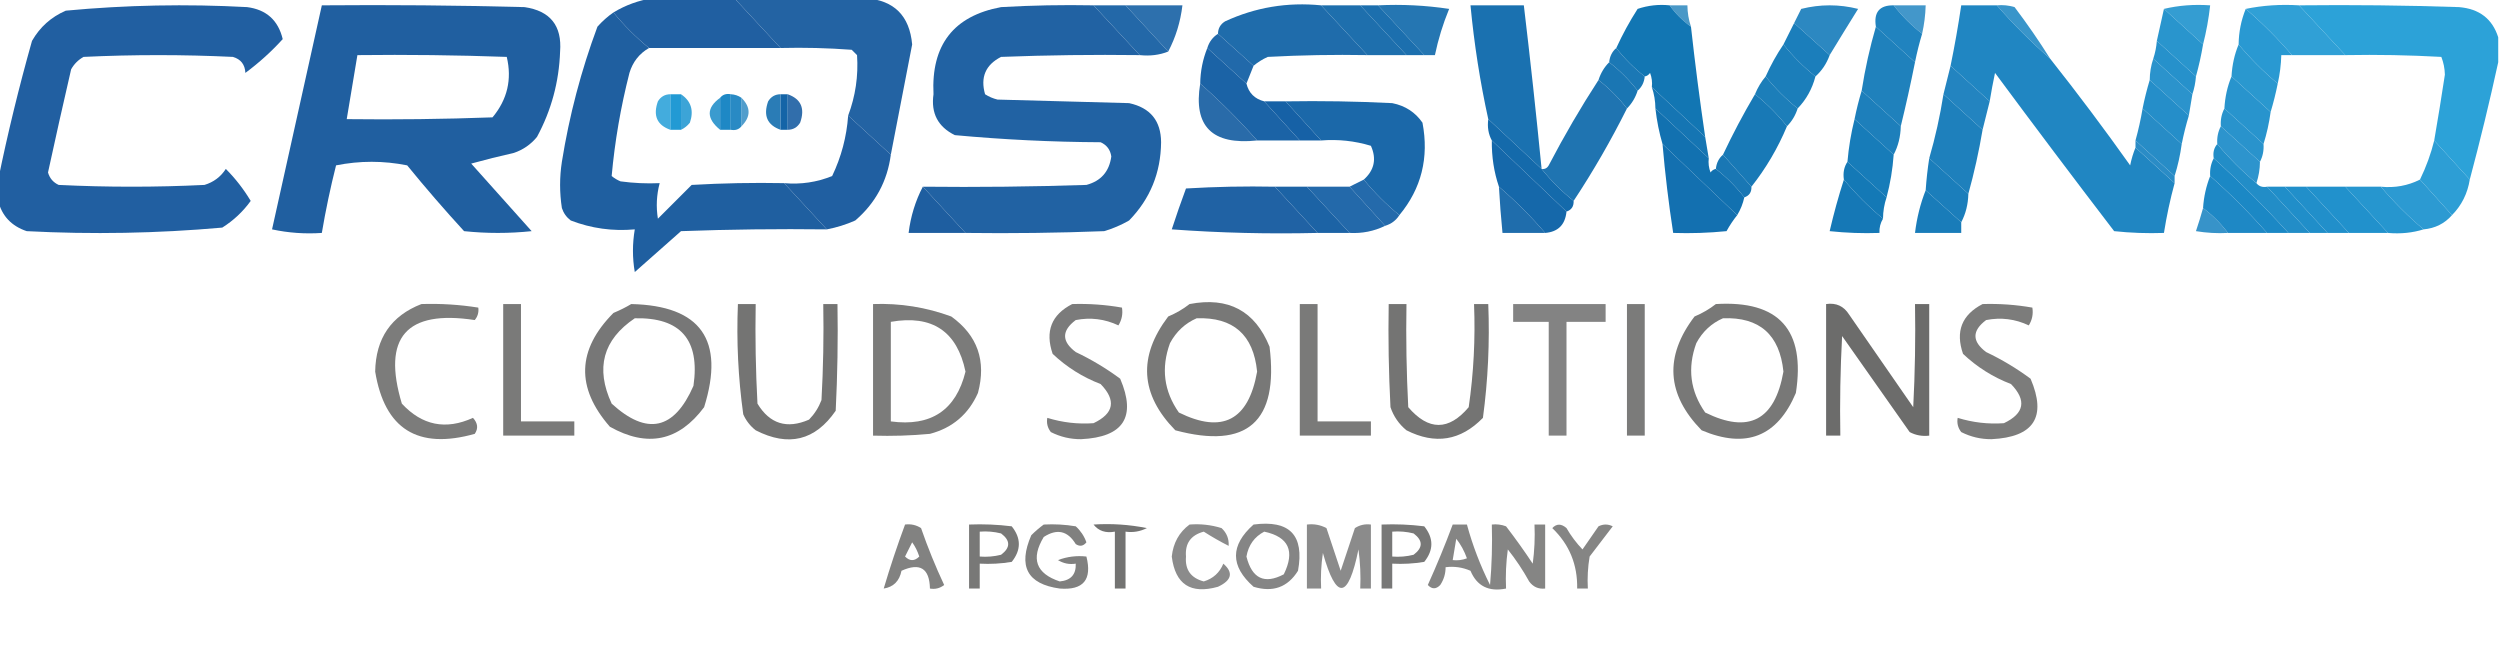 <?xml version="1.0" encoding="UTF-8"?>
<!DOCTYPE svg PUBLIC "-//W3C//DTD SVG 1.1//EN" "http://www.w3.org/Graphics/SVG/1.1/DTD/svg11.dtd">
<svg xmlns="http://www.w3.org/2000/svg" version="1.1" width="703px" height="186px" style="shape-rendering:geometricPrecision; text-rendering:geometricPrecision; image-rendering:optimizeQuality; fill-rule:evenodd; clip-rule:evenodd" xmlns:xlink="http://www.w3.org/1999/xlink">
<g><path style="opacity:0.938" fill="#13569c" d="M 183.5,-0.5 C 191.167,-0.5 198.833,-0.5 206.5,-0.5C 210.833,4.167 215.167,8.833 219.5,13.5C 207.167,13.5 194.833,13.5 182.5,13.5C 178.833,10.5 175.5,7.167 172.5,3.5C 175.927,1.433 179.594,0.1 183.5,-0.5 Z"/></g>
<g><path style="opacity:0.931" fill="#14589d" d="M 206.5,-0.5 C 218.833,-0.5 231.167,-0.5 243.5,-0.5C 251.434,0.1 255.767,4.434 256.5,12.5C 254.498,22.843 252.498,33.176 250.5,43.5C 246.5,39.833 242.5,36.167 238.5,32.5C 240.562,27.021 241.395,21.355 241,15.5C 240.5,15 240,14.5 239.5,14C 232.842,13.5 226.175,13.334 219.5,13.5C 215.167,8.833 210.833,4.167 206.5,-0.5 Z"/></g>
<g><path style="opacity:0.929" fill="#11539a" d="M -0.5,56.5 C -0.5,54.5 -0.5,52.5 -0.5,50.5C 2.164,37.508 5.33,24.508 9,11.5C 11.222,7.612 14.388,4.779 18.5,3C 35.455,1.407 52.455,1.073 69.5,2C 74.898,2.7 78.232,5.7 79.5,11C 76.362,14.466 72.862,17.633 69,20.5C 68.89,18.152 67.723,16.652 65.5,16C 51.5,15.333 37.5,15.333 23.5,16C 22,16.833 20.833,18 20,19.5C 17.768,29.163 15.601,38.83 13.5,48.5C 13.968,50.134 14.968,51.3 16.5,52C 30.167,52.667 43.833,52.667 57.5,52C 60.076,51.218 62.076,49.718 63.5,47.5C 66.185,50.19 68.518,53.19 70.5,56.5C 68.312,59.522 65.645,62.022 62.5,64C 44.232,65.627 25.899,65.96 7.5,65C 3.209,63.547 0.542,60.714 -0.5,56.5 Z"/></g>
<g><path style="opacity:0.931" fill="#11549a" d="M 90.5,1.5 C 109.503,1.333 128.503,1.5 147.5,2C 154.726,3.059 158.059,7.225 157.5,14.5C 157.197,23.051 155.03,31.051 151,38.5C 149.269,40.617 147.102,42.117 144.5,43C 140.46,43.909 136.46,44.909 132.5,46C 138.167,52.333 143.833,58.667 149.5,65C 143.167,65.667 136.833,65.667 130.5,65C 124.98,58.981 119.647,52.814 114.5,46.5C 107.833,45.167 101.167,45.167 94.5,46.5C 92.91,52.783 91.577,59.116 90.5,65.5C 85.786,65.827 81.12,65.493 76.5,64.5C 81.172,43.471 85.838,22.471 90.5,1.5 Z M 100.5,15.5 C 114.504,15.333 128.504,15.5 142.5,16C 144.004,22.316 142.671,27.983 138.5,33C 124.837,33.5 111.171,33.667 97.5,33.5C 98.5,27.5 99.5,21.5 100.5,15.5 Z"/></g>
<g><path style="opacity:0.945" fill="#15599e" d="M 307.5,1.5 C 311.833,6.167 316.167,10.833 320.5,15.5C 307.496,15.333 294.496,15.5 281.5,16C 277.139,18.226 275.639,21.726 277,26.5C 278.067,27.191 279.234,27.691 280.5,28C 292.833,28.333 305.167,28.667 317.5,29C 323.46,30.29 326.46,33.956 326.5,40C 326.412,48.614 323.412,55.947 317.5,62C 315.283,63.275 312.949,64.275 310.5,65C 297.504,65.5 284.504,65.667 271.5,65.5C 267.5,61.167 263.5,56.833 259.5,52.5C 274.837,52.667 290.17,52.5 305.5,52C 309.592,50.906 311.926,48.239 312.5,44C 312.223,42.108 311.223,40.775 309.5,40C 295.778,39.927 282.112,39.26 268.5,38C 263.743,35.654 261.743,31.821 262.5,26.5C 261.811,12.653 268.144,4.486 281.5,2C 290.16,1.5 298.827,1.334 307.5,1.5 Z"/></g>
<g><path style="opacity:0.931" fill="#145ea2" d="M 307.5,1.5 C 310.5,1.5 313.5,1.5 316.5,1.5C 320.5,5.833 324.5,10.167 328.5,14.5C 326.052,15.473 323.385,15.806 320.5,15.5C 316.167,10.833 311.833,6.167 307.5,1.5 Z"/></g>
<g><path style="opacity:0.886" fill="#135ea3" d="M 316.5,1.5 C 321.833,1.5 327.167,1.5 332.5,1.5C 331.943,6.165 330.61,10.498 328.5,14.5C 324.5,10.167 320.5,5.833 316.5,1.5 Z"/></g>
<g><path style="opacity:0.927" fill="#0f61a5" d="M 371.5,1.5 C 375.833,6.167 380.167,10.833 384.5,15.5C 375.161,15.334 365.827,15.5 356.5,16C 355.016,16.662 353.683,17.495 352.5,18.5C 349.167,15.5 345.833,12.5 342.5,9.5C 342.511,7.983 343.177,6.816 344.5,6C 353.035,2.059 362.035,0.559 371.5,1.5 Z"/></g>
<g><path style="opacity:0.929" fill="#0d64a7" d="M 371.5,1.5 C 375.167,1.5 378.833,1.5 382.5,1.5C 386.833,6.167 391.167,10.833 395.5,15.5C 391.833,15.5 388.167,15.5 384.5,15.5C 380.167,10.833 375.833,6.167 371.5,1.5 Z"/></g>
<g><path style="opacity:0.929" fill="#0b64a8" d="M 382.5,1.5 C 384.167,1.5 385.833,1.5 387.5,1.5C 391.833,6.167 396.167,10.833 400.5,15.5C 398.833,15.5 397.167,15.5 395.5,15.5C 391.167,10.833 386.833,6.167 382.5,1.5 Z"/></g>
<g><path style="opacity:0.89" fill="#0b65a9" d="M 387.5,1.5 C 394.2,1.17 400.866,1.503 407.5,2.5C 405.758,6.725 404.424,11.059 403.5,15.5C 402.5,15.5 401.5,15.5 400.5,15.5C 396.167,10.833 391.833,6.167 387.5,1.5 Z"/></g>
<g><path style="opacity:0.932" fill="#0a67aa" d="M 433.5,47.5 C 428.5,42.833 423.5,38.167 418.5,33.5C 416.206,23.062 414.539,12.395 413.5,1.5C 418.5,1.5 423.5,1.5 428.5,1.5C 430.331,16.815 431.998,32.149 433.5,47.5 Z"/></g>
<g><path style="opacity:0.944" fill="#056eaf" d="M 469.5,1.5 C 471.167,3.833 473.167,5.833 475.5,7.5C 476.647,17.859 477.98,28.192 479.5,38.5C 474.5,33.833 469.5,29.167 464.5,24.5C 464.657,23.127 464.49,21.793 464,20.5C 463.617,21.056 463.117,21.389 462.5,21.5C 459.5,19.167 456.833,16.5 454.5,13.5C 456.234,9.7 458.234,6.034 460.5,2.5C 463.428,1.516 466.428,1.183 469.5,1.5 Z"/></g>
<g><path style="opacity:0.725" fill="#0671b2" d="M 469.5,1.5 C 471.167,1.5 472.833,1.5 474.5,1.5C 474.517,3.565 474.85,5.565 475.5,7.5C 473.167,5.833 471.167,3.833 469.5,1.5 Z"/></g>
<g><path style="opacity:0.874" fill="#0e77b8" d="M 514.5,15.5 C 511.167,12.5 507.833,9.5 504.5,6.5C 505.153,5.193 505.82,3.86 506.5,2.5C 511.833,1.167 517.167,1.167 522.5,2.5C 519.772,6.873 517.105,11.207 514.5,15.5 Z"/></g>
<g><path style="opacity:0.8" fill="#147dbd" d="M 532.5,1.5 C 535.5,1.5 538.5,1.5 541.5,1.5C 541.425,4.206 541.092,6.873 540.5,9.5C 537.5,7.167 534.833,4.5 532.5,1.5 Z"/></g>
<g><path style="opacity:0.948" fill="#1580bf" d="M 561.5,1.5 C 566.167,6.833 571.167,11.833 576.5,16.5C 584.223,26.253 591.723,36.253 599,46.5C 599.352,44.752 599.852,43.086 600.5,41.5C 604.167,44.833 607.833,48.167 611.5,51.5C 610.249,56.085 609.249,60.752 608.5,65.5C 603.821,65.666 599.155,65.499 594.5,65C 583.212,50.256 572.045,35.423 561,20.5C 560.433,23.168 559.933,25.834 559.5,28.5C 555.833,25.167 552.167,21.833 548.5,18.5C 549.66,12.86 550.66,7.193 551.5,1.5C 554.833,1.5 558.167,1.5 561.5,1.5 Z"/></g>
<g><path style="opacity:0.852" fill="#1883c1" d="M 561.5,1.5 C 563.199,1.34 564.866,1.506 566.5,2C 570.079,6.732 573.413,11.565 576.5,16.5C 571.167,11.833 566.167,6.833 561.5,1.5 Z"/></g>
<g><path style="opacity:0.881" fill="#1a90cc" d="M 608.5,2.5 C 612.634,1.515 616.968,1.182 621.5,1.5C 621.089,5.221 620.422,8.888 619.5,12.5C 615.833,9.167 612.167,5.833 608.5,2.5 Z"/></g>
<g><path style="opacity:0.911" fill="#1d97d2" d="M 631.5,2.5 C 636.305,1.513 641.305,1.179 646.5,1.5C 650.833,6.167 655.167,10.833 659.5,15.5C 654.5,15.5 649.5,15.5 644.5,15.5C 640.5,10.833 636.167,6.5 631.5,2.5 Z"/></g>
<g><path style="opacity:0.925" fill="#1b9ad5" d="M 646.5,1.5 C 661.504,1.333 676.504,1.5 691.5,2C 697.201,2.486 700.868,5.319 702.5,10.5C 702.5,12.833 702.5,15.167 702.5,17.5C 700.088,28.557 697.422,39.557 694.5,50.5C 691.167,46.833 687.833,43.167 684.5,39.5C 685.561,33.357 686.561,27.19 687.5,21C 687.456,19.236 687.122,17.569 686.5,16C 677.506,15.5 668.506,15.334 659.5,15.5C 655.167,10.833 650.833,6.167 646.5,1.5 Z"/></g>
<g><path style="opacity:0.941" fill="#137bbb" d="M 532.5,1.5 C 534.833,4.5 537.5,7.167 540.5,9.5C 539.709,12.115 539.043,14.782 538.5,17.5C 534.833,14.167 531.167,10.833 527.5,7.5C 526.848,3.44 528.515,1.44 532.5,1.5 Z"/></g>
<g><path style="opacity:0.927" fill="#198dca" d="M 608.5,2.5 C 612.167,5.833 615.833,9.167 619.5,12.5C 618.99,15.539 618.323,18.539 617.5,21.5C 613.833,18.167 610.167,14.833 606.5,11.5C 607.167,8.5 607.833,5.5 608.5,2.5 Z"/></g>
<g><path style="opacity:0.939" fill="#1c93cf" d="M 631.5,2.5 C 636.167,6.5 640.5,10.833 644.5,15.5C 643.5,15.5 642.5,15.5 641.5,15.5C 641.425,18.206 641.092,20.873 640.5,23.5C 636.5,20.167 632.833,16.5 629.5,12.5C 629.54,9.012 630.207,5.679 631.5,2.5 Z"/></g>
<g><path style="opacity:0.938" fill="#11559a" d="M 172.5,3.5 C 175.5,7.167 178.833,10.5 182.5,13.5C 179.772,15.069 177.938,17.402 177,20.5C 174.548,30.085 172.881,39.752 172,49.5C 172.75,50.126 173.584,50.626 174.5,51C 178.152,51.499 181.818,51.665 185.5,51.5C 184.624,54.799 184.457,58.132 185,61.5C 188.167,58.333 191.333,55.167 194.5,52C 203.16,51.5 211.827,51.334 220.5,51.5C 224.5,55.833 228.5,60.167 232.5,64.5C 218.829,64.333 205.163,64.5 191.5,65C 187.167,68.833 182.833,72.667 178.5,76.5C 177.816,72.554 177.816,68.554 178.5,64.5C 172.268,65.061 166.268,64.228 160.5,62C 159.299,61.097 158.465,59.931 158,58.5C 157.333,54.167 157.333,49.833 158,45.5C 160.089,32.475 163.423,19.808 168,7.5C 169.371,5.959 170.871,4.625 172.5,3.5 Z"/></g>
<g><path style="opacity:0.931" fill="#0b75b6" d="M 504.5,6.5 C 507.833,9.5 511.167,12.5 514.5,15.5C 513.649,17.882 512.316,19.882 510.5,21.5C 507.167,18.833 504.167,15.833 501.5,12.5C 502.471,10.517 503.471,8.517 504.5,6.5 Z"/></g>
<g><path style="opacity:0.93" fill="#0f78b8" d="M 527.5,7.5 C 531.167,10.833 534.833,14.167 538.5,17.5C 537.29,23.554 535.956,29.554 534.5,35.5C 530.833,32.167 527.167,28.833 523.5,25.5C 524.47,19.302 525.804,13.302 527.5,7.5 Z"/></g>
<g><path style="opacity:0.933" fill="#125fa4" d="M 342.5,9.5 C 345.833,12.5 349.167,15.5 352.5,18.5C 351.833,20.167 351.167,21.833 350.5,23.5C 346.833,20.167 343.167,16.833 339.5,13.5C 340.026,11.77 341.026,10.436 342.5,9.5 Z"/></g>
<g><path style="opacity:0.919" fill="#0873b4" d="M 501.5,12.5 C 504.167,15.833 507.167,18.833 510.5,21.5C 509.59,24.992 507.924,27.992 505.5,30.5C 502.167,27.833 499.167,24.833 496.5,21.5C 497.917,18.331 499.583,15.331 501.5,12.5 Z"/></g>
<g><path style="opacity:0.938" fill="#198bc8" d="M 606.5,11.5 C 610.167,14.833 613.833,18.167 617.5,21.5C 617.371,23.216 617.038,24.883 616.5,26.5C 612.833,23.167 609.167,19.833 605.5,16.5C 606.038,14.883 606.371,13.216 606.5,11.5 Z"/></g>
<g><path style="opacity:0.927" fill="#1a90cc" d="M 629.5,12.5 C 632.833,16.5 636.5,20.167 640.5,23.5C 639.957,26.218 639.291,28.885 638.5,31.5C 634.833,28.167 631.167,24.833 627.5,21.5C 627.676,18.273 628.343,15.273 629.5,12.5 Z"/></g>
<g><path style="opacity:0.962" fill="#135ea3" d="M 339.5,13.5 C 343.167,16.833 346.833,20.167 350.5,23.5C 351.144,26.144 352.811,27.811 355.5,28.5C 358.833,32.167 362.167,35.833 365.5,39.5C 361.5,39.5 357.5,39.5 353.5,39.5C 348.5,33.833 343.167,28.5 337.5,23.5C 337.547,20.031 338.213,16.698 339.5,13.5 Z"/></g>
<g><path style="opacity:0.911" fill="#066cae" d="M 454.5,13.5 C 456.833,16.5 459.5,19.167 462.5,21.5C 462.34,23.153 461.674,24.486 460.5,25.5C 458.167,22.5 455.5,19.833 452.5,17.5C 452.66,15.847 453.326,14.514 454.5,13.5 Z"/></g>
<g><path style="opacity:0.921" fill="#076bad" d="M 452.5,17.5 C 455.5,19.833 458.167,22.5 460.5,25.5C 459.89,27.434 458.89,29.101 457.5,30.5C 455.167,27.5 452.5,24.833 449.5,22.5C 450.11,20.566 451.11,18.899 452.5,17.5 Z"/></g>
<g><path style="opacity:0.917" fill="#1889c7" d="M 605.5,16.5 C 609.167,19.833 612.833,23.167 616.5,26.5C 616.167,28.5 615.833,30.5 615.5,32.5C 611.833,29.167 608.167,25.833 604.5,22.5C 604.517,20.435 604.85,18.435 605.5,16.5 Z"/></g>
<g><path style="opacity:0.908" fill="#0671b2" d="M 496.5,21.5 C 499.167,24.833 502.167,27.833 505.5,30.5C 504.89,32.434 503.89,34.101 502.5,35.5C 499.833,32.167 496.833,29.167 493.5,26.5C 494.263,24.632 495.263,22.965 496.5,21.5 Z"/></g>
<g><path style="opacity:0.928" fill="#137bbb" d="M 548.5,18.5 C 552.167,21.833 555.833,25.167 559.5,28.5C 558.833,31.167 558.167,33.833 557.5,36.5C 553.833,33.167 550.167,29.833 546.5,26.5C 547.167,23.833 547.833,21.167 548.5,18.5 Z"/></g>
<g><path style="opacity:0.93" fill="#198dca" d="M 627.5,21.5 C 631.167,24.833 634.833,28.167 638.5,31.5C 638.084,34.583 637.417,37.583 636.5,40.5C 632.833,37.167 629.167,33.833 625.5,30.5C 625.676,27.273 626.343,24.273 627.5,21.5 Z"/></g>
<g><path style="opacity:0.908" fill="#0967aa" d="M 449.5,22.5 C 452.5,24.833 455.167,27.5 457.5,30.5C 453.002,39.501 448.002,48.168 442.5,56.5C 439.167,53.833 436.167,50.833 433.5,47.5C 434.376,47.631 435.043,47.297 435.5,46.5C 439.831,38.201 444.497,30.201 449.5,22.5 Z"/></g>
<g><path style="opacity:0.908" fill="#145da1" d="M 337.5,23.5 C 343.167,28.5 348.5,33.833 353.5,39.5C 340.842,40.845 335.508,35.512 337.5,23.5 Z"/></g>
<g><path style="opacity:0.941" fill="#1887c5" d="M 604.5,22.5 C 608.167,25.833 611.833,29.167 615.5,32.5C 614.709,35.115 614.043,37.782 613.5,40.5C 609.833,37.167 606.167,33.833 602.5,30.5C 603.043,27.782 603.709,25.115 604.5,22.5 Z"/></g>
<g><path style="opacity:0.824" fill="#1b9ad5" d="M 188.5,26.5 C 188.5,29.833 188.5,33.167 188.5,36.5C 184.746,35.172 183.579,32.506 185,28.5C 185.816,27.177 186.983,26.511 188.5,26.5 Z"/></g>
<g><path style="opacity:0.975" fill="#1d98d3" d="M 188.5,26.5 C 189.5,26.5 190.5,26.5 191.5,26.5C 191.5,29.833 191.5,33.167 191.5,36.5C 190.5,36.5 189.5,36.5 188.5,36.5C 188.5,33.167 188.5,29.833 188.5,26.5 Z"/></g>
<g><path style="opacity:0.861" fill="#1e96d1" d="M 191.5,26.5 C 194.332,28.407 195.166,31.073 194,34.5C 193.292,35.38 192.458,36.047 191.5,36.5C 191.5,33.167 191.5,29.833 191.5,26.5 Z"/></g>
<g><path style="opacity:0.966" fill="#1785c3" d="M 205.5,26.5 C 205.5,29.833 205.5,33.167 205.5,36.5C 204.5,36.5 203.5,36.5 202.5,36.5C 202.5,33.5 202.5,30.5 202.5,27.5C 203.209,26.596 204.209,26.263 205.5,26.5 Z"/></g>
<g><path style="opacity:0.917" fill="#1680bf" d="M 205.5,26.5 C 206.609,26.557 207.609,26.89 208.5,27.5C 208.5,30.167 208.5,32.833 208.5,35.5C 207.791,36.404 206.791,36.737 205.5,36.5C 205.5,33.167 205.5,29.833 205.5,26.5 Z"/></g>
<g><path style="opacity:0.86" fill="#0968ab" d="M 219.5,26.5 C 219.5,29.833 219.5,33.167 219.5,36.5C 215.746,35.172 214.579,32.506 216,28.5C 216.816,27.177 217.983,26.511 219.5,26.5 Z"/></g>
<g><path style="opacity:0.975" fill="#0f61a5" d="M 219.5,26.5 C 220.167,26.5 220.833,26.5 221.5,26.5C 221.5,29.833 221.5,33.167 221.5,36.5C 220.833,36.5 220.167,36.5 219.5,36.5C 219.5,33.167 219.5,29.833 219.5,26.5 Z"/></g>
<g><path style="opacity:0.872" fill="#145a9f" d="M 221.5,26.5 C 225.254,27.828 226.421,30.494 225,34.5C 224.184,35.823 223.017,36.489 221.5,36.5C 221.5,33.167 221.5,29.833 221.5,26.5 Z"/></g>
<g><path style="opacity:0.92" fill="#056eb0" d="M 493.5,26.5 C 496.833,29.167 499.833,32.167 502.5,35.5C 499.92,41.669 496.586,47.335 492.5,52.5C 489.833,49.5 487.167,46.5 484.5,43.5C 487.233,37.702 490.233,32.035 493.5,26.5 Z"/></g>
<g><path style="opacity:0.923" fill="#0b75b6" d="M 523.5,25.5 C 527.167,28.833 530.833,32.167 534.5,35.5C 534.435,38.428 533.768,41.095 532.5,43.5C 528.833,40.167 525.167,36.833 521.5,33.5C 522.043,30.782 522.709,28.115 523.5,25.5 Z"/></g>
<g><path style="opacity:0.934" fill="#0f78b8" d="M 546.5,26.5 C 550.167,29.833 553.833,33.167 557.5,36.5C 556.475,42.596 555.142,48.596 553.5,54.5C 549.833,51.167 546.167,47.833 542.5,44.5C 544.212,38.611 545.545,32.611 546.5,26.5 Z"/></g>
<g><path style="opacity:0.855" fill="#198ac7" d="M 202.5,27.5 C 202.5,30.5 202.5,33.5 202.5,36.5C 198.599,33.327 198.599,30.327 202.5,27.5 Z"/></g>
<g><path style="opacity:0.735" fill="#137bbb" d="M 208.5,27.5 C 211.167,30.167 211.167,32.833 208.5,35.5C 208.5,32.833 208.5,30.167 208.5,27.5 Z"/></g>
<g><path style="opacity:0.934" fill="#066cae" d="M 464.5,24.5 C 469.5,29.167 474.5,33.833 479.5,38.5C 479.833,40.5 480.167,42.5 480.5,44.5C 475.5,39.833 470.5,35.167 465.5,30.5C 465.483,28.435 465.15,26.435 464.5,24.5 Z"/></g>
<g><path style="opacity:0.978" fill="#125ea4" d="M 355.5,28.5 C 357.5,28.5 359.5,28.5 361.5,28.5C 364.833,32.167 368.167,35.833 371.5,39.5C 369.5,39.5 367.5,39.5 365.5,39.5C 362.167,35.833 358.833,32.167 355.5,28.5 Z"/></g>
<g><path style="opacity:0.952" fill="#1061a5" d="M 361.5,28.5 C 371.506,28.334 381.506,28.5 391.5,29C 395.142,29.728 397.975,31.562 400,34.5C 401.872,44.347 399.705,53.013 393.5,60.5C 389.833,57.5 386.5,54.167 383.5,50.5C 386.472,47.84 387.139,44.673 385.5,41C 380.964,39.621 376.297,39.121 371.5,39.5C 368.167,35.833 364.833,32.167 361.5,28.5 Z"/></g>
<g><path style="opacity:0.95" fill="#076aad" d="M 465.5,30.5 C 470.5,35.167 475.5,39.833 480.5,44.5C 480.343,45.873 480.51,47.207 481,48.5C 481.383,47.944 481.883,47.611 482.5,47.5C 485.5,49.833 488.167,52.5 490.5,55.5C 490.107,57.284 489.441,58.95 488.5,60.5C 481.5,53.833 474.5,47.167 467.5,40.5C 466.566,37.344 465.899,34.011 465.5,30.5 Z"/></g>
<g><path style="opacity:0.928" fill="#1784c2" d="M 602.5,30.5 C 606.167,33.833 609.833,37.167 613.5,40.5C 613.084,43.583 612.417,46.583 611.5,49.5C 607.833,46.167 604.167,42.833 600.5,39.5C 601.323,36.539 601.99,33.539 602.5,30.5 Z"/></g>
<g><path style="opacity:0.927" fill="#198bc8" d="M 625.5,30.5 C 629.167,33.833 632.833,37.167 636.5,40.5C 636.634,42.291 636.301,43.958 635.5,45.5C 631.833,42.167 628.167,38.833 624.5,35.5C 624.366,33.709 624.699,32.042 625.5,30.5 Z"/></g>
<g><path style="opacity:0.938" fill="#13569c" d="M 238.5,32.5 C 242.5,36.167 246.5,39.833 250.5,43.5C 249.518,50.952 246.185,57.119 240.5,62C 237.92,63.145 235.253,63.978 232.5,64.5C 228.5,60.167 224.5,55.833 220.5,51.5C 225.206,51.915 229.706,51.248 234,49.5C 236.575,44.124 238.075,38.458 238.5,32.5 Z"/></g>
<g><path style="opacity:0.958" fill="#0b64a8" d="M 418.5,33.5 C 423.5,38.167 428.5,42.833 433.5,47.5C 436.167,50.833 439.167,53.833 442.5,56.5C 442.573,58.027 441.906,59.027 440.5,59.5C 433.5,52.833 426.5,46.167 419.5,39.5C 418.539,37.735 418.205,35.735 418.5,33.5 Z"/></g>
<g><path style="opacity:0.937" fill="#0873b4" d="M 521.5,33.5 C 525.167,36.833 528.833,40.167 532.5,43.5C 532.218,47.574 531.552,51.574 530.5,55.5C 526.833,52.167 523.167,48.833 519.5,45.5C 519.848,41.443 520.514,37.443 521.5,33.5 Z"/></g>
<g><path style="opacity:0.906" fill="#1889c7" d="M 624.5,35.5 C 628.167,38.833 631.833,42.167 635.5,45.5C 635.483,47.565 635.15,49.565 634.5,51.5C 630.5,48.167 626.833,44.5 623.5,40.5C 623.366,38.709 623.699,37.042 624.5,35.5 Z"/></g>
<g><path style="opacity:0.961" fill="#0d63a7" d="M 419.5,39.5 C 426.5,46.167 433.5,52.833 440.5,59.5C 440.129,63.205 438.129,65.205 434.5,65.5C 430.5,60.833 426.167,56.5 421.5,52.5C 420.105,48.409 419.438,44.076 419.5,39.5 Z"/></g>
<g><path style="opacity:0.924" fill="#1983c1" d="M 600.5,39.5 C 604.167,42.833 607.833,46.167 611.5,49.5C 611.5,50.167 611.5,50.833 611.5,51.5C 607.833,48.167 604.167,44.833 600.5,41.5C 600.5,40.833 600.5,40.167 600.5,39.5 Z"/></g>
<g><path style="opacity:0.928" fill="#1d97d2" d="M 684.5,39.5 C 687.833,43.167 691.167,46.833 694.5,50.5C 693.873,54.42 692.207,57.753 689.5,60.5C 686.5,57.167 683.5,53.833 680.5,50.5C 682.257,46.889 683.59,43.223 684.5,39.5 Z"/></g>
<g><path style="opacity:0.95" fill="#0869ac" d="M 467.5,40.5 C 474.5,47.167 481.5,53.833 488.5,60.5C 487.386,61.885 486.386,63.385 485.5,65C 480.511,65.499 475.511,65.666 470.5,65.5C 469.219,57.202 468.219,48.869 467.5,40.5 Z"/></g>
<g><path style="opacity:0.96" fill="#1988c5" d="M 623.5,40.5 C 626.833,44.5 630.5,48.167 634.5,51.5C 635.209,52.404 636.209,52.737 637.5,52.5C 641.5,56.833 645.5,61.167 649.5,65.5C 647.5,65.5 645.5,65.5 643.5,65.5C 636.833,58.167 629.833,51.167 622.5,44.5C 622.232,42.901 622.566,41.568 623.5,40.5 Z"/></g>
<g><path style="opacity:0.981" fill="#1887c4" d="M 622.5,44.5 C 629.833,51.167 636.833,58.167 643.5,65.5C 641.5,65.5 639.5,65.5 637.5,65.5C 632.5,59.833 627.167,54.5 621.5,49.5C 621.366,47.709 621.699,46.042 622.5,44.5 Z"/></g>
<g><path style="opacity:0.919" fill="#066cae" d="M 484.5,43.5 C 487.167,46.5 489.833,49.5 492.5,52.5C 492.573,54.027 491.906,55.027 490.5,55.5C 488.167,52.5 485.5,49.833 482.5,47.5C 482.66,45.847 483.326,44.514 484.5,43.5 Z"/></g>
<g><path style="opacity:0.939" fill="#0671b2" d="M 519.5,45.5 C 523.167,48.833 526.833,52.167 530.5,55.5C 529.85,57.435 529.517,59.435 529.5,61.5C 525.5,58.167 521.833,54.5 518.5,50.5C 518.216,48.585 518.549,46.919 519.5,45.5 Z"/></g>
<g><path style="opacity:0.931" fill="#0b75b6" d="M 542.5,44.5 C 546.167,47.833 549.833,51.167 553.5,54.5C 553.435,57.428 552.768,60.095 551.5,62.5C 548.167,59.5 544.833,56.5 541.5,53.5C 541.704,50.482 542.037,47.482 542.5,44.5 Z"/></g>
<g><path style="opacity:0.967" fill="#1784c3" d="M 621.5,49.5 C 627.167,54.5 632.5,59.833 637.5,65.5C 633.833,65.5 630.167,65.5 626.5,65.5C 624.5,62.833 622.167,60.5 619.5,58.5C 619.7,55.37 620.366,52.37 621.5,49.5 Z"/></g>
<g><path style="opacity:0.919" fill="#125ea4" d="M 383.5,50.5 C 386.5,54.167 389.833,57.5 393.5,60.5C 392.564,61.974 391.23,62.974 389.5,63.5C 386.167,59.833 382.833,56.167 379.5,52.5C 380.833,51.833 382.167,51.167 383.5,50.5 Z"/></g>
<g><path style="opacity:0.93" fill="#056fb1" d="M 518.5,50.5 C 521.833,54.5 525.5,58.167 529.5,61.5C 528.766,62.708 528.433,64.041 528.5,65.5C 523.821,65.666 519.155,65.499 514.5,65C 515.655,60.026 516.988,55.192 518.5,50.5 Z"/></g>
<g><path style="opacity:0.927" fill="#1c93cf" d="M 680.5,50.5 C 683.5,53.833 686.5,57.167 689.5,60.5C 687.421,62.873 684.754,64.206 681.5,64.5C 677.167,60.833 673.167,56.833 669.5,52.5C 673.414,52.889 677.08,52.222 680.5,50.5 Z"/></g>
<g><path style="opacity:0.951" fill="#13569c" d="M 259.5,52.5 C 263.5,56.833 267.5,61.167 271.5,65.5C 266.167,65.5 260.833,65.5 255.5,65.5C 256.078,60.835 257.411,56.502 259.5,52.5 Z"/></g>
<g><path style="opacity:0.956" fill="#165ba0" d="M 358.5,52.5 C 362.5,56.833 366.5,61.167 370.5,65.5C 356.817,65.832 343.15,65.499 329.5,64.5C 330.76,60.619 332.093,56.786 333.5,53C 341.827,52.5 350.16,52.334 358.5,52.5 Z"/></g>
<g><path style="opacity:0.962" fill="#145ea2" d="M 358.5,52.5 C 361.5,52.5 364.5,52.5 367.5,52.5C 371.5,56.833 375.5,61.167 379.5,65.5C 376.5,65.5 373.5,65.5 370.5,65.5C 366.5,61.167 362.5,56.833 358.5,52.5 Z"/></g>
<g><path style="opacity:0.929" fill="#135ea3" d="M 367.5,52.5 C 371.5,52.5 375.5,52.5 379.5,52.5C 382.833,56.167 386.167,59.833 389.5,63.5C 386.37,65.023 383.037,65.689 379.5,65.5C 375.5,61.167 371.5,56.833 367.5,52.5 Z"/></g>
<g><path style="opacity:0.928" fill="#0e62a6" d="M 421.5,52.5 C 426.167,56.5 430.5,60.833 434.5,65.5C 430.5,65.5 426.5,65.5 422.5,65.5C 422.073,61.176 421.739,56.842 421.5,52.5 Z"/></g>
<g><path style="opacity:0.962" fill="#188ac7" d="M 637.5,52.5 C 639.167,52.5 640.833,52.5 642.5,52.5C 646.5,56.833 650.5,61.167 654.5,65.5C 652.833,65.5 651.167,65.5 649.5,65.5C 645.5,61.167 641.5,56.833 637.5,52.5 Z"/></g>
<g><path style="opacity:0.962" fill="#198bc8" d="M 642.5,52.5 C 644.5,52.5 646.5,52.5 648.5,52.5C 652.5,56.833 656.5,61.167 660.5,65.5C 658.5,65.5 656.5,65.5 654.5,65.5C 650.5,61.167 646.5,56.833 642.5,52.5 Z"/></g>
<g><path style="opacity:0.962" fill="#198dca" d="M 648.5,52.5 C 652.167,52.5 655.833,52.5 659.5,52.5C 663.5,56.833 667.5,61.167 671.5,65.5C 667.833,65.5 664.167,65.5 660.5,65.5C 656.5,61.167 652.5,56.833 648.5,52.5 Z"/></g>
<g><path style="opacity:0.944" fill="#1a90cc" d="M 659.5,52.5 C 662.833,52.5 666.167,52.5 669.5,52.5C 673.167,56.833 677.167,60.833 681.5,64.5C 678.375,65.479 675.042,65.813 671.5,65.5C 667.5,61.167 663.5,56.833 659.5,52.5 Z"/></g>
<g><path style="opacity:0.933" fill="#0973b4" d="M 541.5,53.5 C 544.833,56.5 548.167,59.5 551.5,62.5C 551.5,63.5 551.5,64.5 551.5,65.5C 547.167,65.5 542.833,65.5 538.5,65.5C 539.008,61.264 540.008,57.264 541.5,53.5 Z"/></g>
<g><path style="opacity:0.858" fill="#1782c0" d="M 619.5,58.5 C 622.167,60.5 624.5,62.833 626.5,65.5C 623.482,65.665 620.482,65.498 617.5,65C 618.23,62.846 618.897,60.679 619.5,58.5 Z"/></g>
<g><path style="opacity:0.771" fill="#565655" d="M 118.5,85.5 C 123.88,85.324 129.213,85.658 134.5,86.5C 134.67,87.822 134.337,88.989 133.5,90C 114.23,87.053 107.397,94.886 113,113.5C 118.697,119.647 125.364,120.981 133,117.5C 134.368,118.993 134.535,120.493 133.5,122C 117.489,126.507 108.156,120.673 105.5,104.5C 105.662,95.139 109.996,88.805 118.5,85.5 Z"/></g>
<g><path style="opacity:0.788" fill="#565655" d="M 141.5,85.5 C 143.167,85.5 144.833,85.5 146.5,85.5C 146.5,96.5 146.5,107.5 146.5,118.5C 151.5,118.5 156.5,118.5 161.5,118.5C 161.5,119.833 161.5,121.167 161.5,122.5C 154.833,122.5 148.167,122.5 141.5,122.5C 141.5,110.167 141.5,97.833 141.5,85.5 Z"/></g>
<g><path style="opacity:0.799" fill="#565655" d="M 177.5,85.5 C 197.068,85.935 203.901,95.602 198,114.5C 190.861,124.085 182.028,125.918 171.5,120C 161.897,109.018 162.23,98.351 172.5,88C 174.315,87.243 175.981,86.41 177.5,85.5 Z M 178.5,89.5 C 191.382,89.21 196.882,95.544 195,108.5C 189.588,120.9 181.921,122.567 172,113.5C 167.385,103.529 169.551,95.529 178.5,89.5 Z"/></g>
<g><path style="opacity:0.817" fill="#565655" d="M 207.5,85.5 C 209.167,85.5 210.833,85.5 212.5,85.5C 212.334,94.839 212.5,104.173 213,113.5C 216.456,119.206 221.289,120.706 227.5,118C 229.041,116.421 230.208,114.587 231,112.5C 231.5,103.506 231.666,94.506 231.5,85.5C 232.833,85.5 234.167,85.5 235.5,85.5C 235.666,95.506 235.5,105.506 235,115.5C 229.229,123.894 221.729,125.727 212.5,121C 210.951,119.786 209.785,118.286 209,116.5C 207.574,106.246 207.074,95.912 207.5,85.5 Z"/></g>
<g><path style="opacity:0.779" fill="#565655" d="M 245.5,85.5 C 253.088,85.227 260.422,86.393 267.5,89C 274.901,94.33 277.401,101.497 275,110.5C 272.341,116.492 267.841,120.325 261.5,122C 256.177,122.499 250.844,122.666 245.5,122.5C 245.5,110.167 245.5,97.833 245.5,85.5 Z M 250.5,90.5 C 262.127,88.468 269.127,93.134 271.5,104.5C 268.818,115.357 261.818,120.024 250.5,118.5C 250.5,109.167 250.5,99.833 250.5,90.5 Z"/></g>
<g><path style="opacity:0.774" fill="#565655" d="M 301.5,85.5 C 306.214,85.353 310.881,85.686 315.5,86.5C 315.785,88.288 315.452,89.955 314.5,91.5C 310.664,89.687 306.664,89.187 302.5,90C 298.5,93 298.5,96 302.5,99C 306.929,101.102 311.095,103.602 315,106.5C 319.601,117.264 315.934,122.931 304,123.5C 301.001,123.519 298.168,122.852 295.5,121.5C 294.571,120.311 294.238,118.978 294.5,117.5C 298.757,118.817 303.09,119.317 307.5,119C 313.271,116.252 313.937,112.586 309.5,108C 304.41,106.042 299.91,103.208 296,99.5C 293.832,93.159 295.665,88.492 301.5,85.5 Z"/></g>
<g><path style="opacity:0.793" fill="#565655" d="M 334.5,85.5 C 345.4,83.394 352.9,87.394 357,97.5C 359.589,118.589 350.755,126.422 330.5,121C 320.626,110.92 319.959,100.254 328.5,89C 330.727,88.059 332.727,86.892 334.5,85.5 Z M 336.5,89.5 C 346.804,89.133 352.471,94.133 353.5,104.5C 351.079,118.209 343.745,122.042 331.5,116C 327.282,110 326.448,103.5 329,96.5C 330.742,93.254 333.242,90.921 336.5,89.5 Z"/></g>
<g><path style="opacity:0.788" fill="#565655" d="M 365.5,85.5 C 367.167,85.5 368.833,85.5 370.5,85.5C 370.5,96.5 370.5,107.5 370.5,118.5C 375.5,118.5 380.5,118.5 385.5,118.5C 385.5,119.833 385.5,121.167 385.5,122.5C 378.833,122.5 372.167,122.5 365.5,122.5C 365.5,110.167 365.5,97.833 365.5,85.5 Z"/></g>
<g><path style="opacity:0.82" fill="#565655" d="M 390.5,85.5 C 392.167,85.5 393.833,85.5 395.5,85.5C 395.334,95.172 395.5,104.839 396,114.5C 401.714,121.154 407.381,121.154 413,114.5C 414.391,104.9 414.891,95.233 414.5,85.5C 415.833,85.5 417.167,85.5 418.5,85.5C 418.929,96.245 418.429,106.912 417,117.5C 410.738,123.93 403.571,125.097 395.5,121C 393.383,119.269 391.883,117.102 391,114.5C 390.5,104.839 390.334,95.172 390.5,85.5 Z"/></g>
<g><path style="opacity:0.729" fill="#565655" d="M 425.5,85.5 C 434.167,85.5 442.833,85.5 451.5,85.5C 451.5,87.167 451.5,88.833 451.5,90.5C 447.833,90.5 444.167,90.5 440.5,90.5C 440.5,101.167 440.5,111.833 440.5,122.5C 438.833,122.5 437.167,122.5 435.5,122.5C 435.5,111.833 435.5,101.167 435.5,90.5C 432.167,90.5 428.833,90.5 425.5,90.5C 425.5,88.833 425.5,87.167 425.5,85.5 Z"/></g>
<g><path style="opacity:0.779" fill="#565655" d="M 457.5,85.5 C 459.167,85.5 460.833,85.5 462.5,85.5C 462.5,97.833 462.5,110.167 462.5,122.5C 460.833,122.5 459.167,122.5 457.5,122.5C 457.5,110.167 457.5,97.833 457.5,85.5 Z"/></g>
<g><path style="opacity:0.794" fill="#565655" d="M 482.5,85.5 C 500.252,84.424 507.752,92.758 505,110.5C 499.82,122.789 490.987,126.289 478.5,121C 468.624,110.907 467.957,100.24 476.5,89C 478.727,88.059 480.727,86.892 482.5,85.5 Z M 484.5,89.5 C 494.776,89.102 500.443,94.102 501.5,104.5C 499.079,118.209 491.745,122.042 479.5,116C 475.282,110 474.448,103.5 477,96.5C 478.742,93.254 481.242,90.921 484.5,89.5 Z"/></g>
<g><path style="opacity:0.865" fill="#565655" d="M 513.5,85.5 C 516.325,85.081 518.491,86.081 520,88.5C 526,97.167 532,105.833 538,114.5C 538.5,104.839 538.666,95.172 538.5,85.5C 539.833,85.5 541.167,85.5 542.5,85.5C 542.5,97.833 542.5,110.167 542.5,122.5C 540.533,122.739 538.699,122.406 537,121.5C 530.667,112.5 524.333,103.5 518,94.5C 517.5,103.827 517.334,113.161 517.5,122.5C 516.167,122.5 514.833,122.5 513.5,122.5C 513.5,110.167 513.5,97.833 513.5,85.5 Z"/></g>
<g><path style="opacity:0.777" fill="#565655" d="M 557.5,85.5 C 562.214,85.353 566.881,85.686 571.5,86.5C 571.785,88.288 571.452,89.955 570.5,91.5C 566.664,89.687 562.664,89.187 558.5,90C 554.5,93 554.5,96 558.5,99C 562.929,101.102 567.095,103.602 571,106.5C 575.601,117.264 571.934,122.931 560,123.5C 557.001,123.519 554.168,122.852 551.5,121.5C 550.571,120.311 550.238,118.978 550.5,117.5C 554.757,118.817 559.09,119.317 563.5,119C 569.271,116.252 569.937,112.586 565.5,108C 560.41,106.042 555.91,103.208 552,99.5C 549.821,93.198 551.654,88.531 557.5,85.5 Z"/></g>
<g><path style="opacity:0.735" fill="#565655" d="M 254.5,147.5 C 256.144,147.286 257.644,147.62 259,148.5C 260.89,153.947 263.057,159.28 265.5,164.5C 264.311,165.429 262.978,165.762 261.5,165.5C 261.374,159.808 258.707,158.142 253.5,160.5C 252.913,163.406 251.246,165.072 248.5,165.5C 250.298,159.438 252.298,153.438 254.5,147.5 Z M 256.5,152.5 C 257.339,153.641 258.006,154.974 258.5,156.5C 257.167,157.833 255.833,157.833 254.5,156.5C 255.18,155.14 255.847,153.807 256.5,152.5 Z"/></g>
<g><path style="opacity:0.793" fill="#565655" d="M 272.5,147.5 C 276.514,147.334 280.514,147.501 284.5,148C 287.167,151.333 287.167,154.667 284.5,158C 281.518,158.498 278.518,158.665 275.5,158.5C 275.5,160.833 275.5,163.167 275.5,165.5C 274.5,165.5 273.5,165.5 272.5,165.5C 272.5,159.5 272.5,153.5 272.5,147.5 Z M 275.5,149.5 C 277.527,149.338 279.527,149.505 281.5,150C 284.167,152 284.167,154 281.5,156C 279.527,156.495 277.527,156.662 275.5,156.5C 275.5,154.167 275.5,151.833 275.5,149.5 Z"/></g>
<g><path style="opacity:0.748" fill="#565655" d="M 293.5,147.5 C 296.518,147.335 299.518,147.502 302.5,148C 303.872,149.242 304.872,150.742 305.5,152.5C 304.635,153.583 303.635,153.749 302.5,153C 300.229,149.246 297.229,148.579 293.5,151C 289.816,157.106 291.316,161.272 298,163.5C 301.121,163.208 302.621,161.541 302.5,158.5C 300.712,158.785 299.045,158.452 297.5,157.5C 300.086,156.52 302.753,156.187 305.5,156.5C 307.144,163.019 304.644,166.019 298,165.5C 288.866,164.242 286.199,159.242 290,150.5C 291.145,149.364 292.312,148.364 293.5,147.5 Z"/></g>
<g><path style="opacity:0.827" fill="#565655" d="M 307.5,147.5 C 312.544,147.173 317.544,147.506 322.5,148.5C 320.604,149.466 318.604,149.799 316.5,149.5C 316.5,154.833 316.5,160.167 316.5,165.5C 315.5,165.5 314.5,165.5 313.5,165.5C 313.5,160.167 313.5,154.833 313.5,149.5C 310.918,149.975 308.918,149.308 307.5,147.5 Z"/></g>
<g><path style="opacity:0.682" fill="#565655" d="M 334.5,147.5 C 337.579,147.26 340.579,147.593 343.5,148.5C 344.95,149.85 345.617,151.516 345.5,153.5C 343.187,152.332 340.854,150.998 338.5,149.5C 334.862,150.466 333.195,152.799 333.5,156.5C 333.195,160.201 334.862,162.534 338.5,163.5C 341.133,162.699 342.967,161.033 344,158.5C 346.884,161.014 346.384,163.181 342.5,165C 334.809,167.161 330.476,164.327 329.5,156.5C 329.913,152.661 331.58,149.661 334.5,147.5 Z"/></g>
<g><path style="opacity:0.718" fill="#565655" d="M 352.5,147.5 C 362.659,146.158 366.826,150.491 365,160.5C 362.103,165.155 357.937,166.655 352.5,165C 345.914,159.173 345.914,153.34 352.5,147.5 Z M 355.5,149.5 C 362.385,150.969 364.219,154.969 361,161.5C 355.559,164.366 352.059,162.699 350.5,156.5C 351.065,153.284 352.732,150.951 355.5,149.5 Z"/></g>
<g><path style="opacity:0.681" fill="#565655" d="M 367.5,147.5 C 369.467,147.261 371.301,147.594 373,148.5C 374.335,152.511 375.669,156.511 377,160.5C 378.333,156.5 379.667,152.5 381,148.5C 382.356,147.62 383.856,147.286 385.5,147.5C 385.5,153.5 385.5,159.5 385.5,165.5C 384.5,165.5 383.5,165.5 382.5,165.5C 382.665,161.818 382.499,158.152 382,154.5C 379.115,168.593 375.782,168.926 372,155.5C 371.502,158.817 371.335,162.15 371.5,165.5C 370.167,165.5 368.833,165.5 367.5,165.5C 367.5,159.5 367.5,153.5 367.5,147.5 Z"/></g>
<g><path style="opacity:0.793" fill="#565655" d="M 388.5,147.5 C 392.514,147.334 396.514,147.501 400.5,148C 403.167,151.333 403.167,154.667 400.5,158C 397.518,158.498 394.518,158.665 391.5,158.5C 391.5,160.833 391.5,163.167 391.5,165.5C 390.5,165.5 389.5,165.5 388.5,165.5C 388.5,159.5 388.5,153.5 388.5,147.5 Z M 391.5,149.5 C 393.527,149.338 395.527,149.505 397.5,150C 400.167,152 400.167,154 397.5,156C 395.527,156.495 393.527,156.662 391.5,156.5C 391.5,154.167 391.5,151.833 391.5,149.5 Z"/></g>
<g><path style="opacity:0.719" fill="#565655" d="M 408.5,147.5 C 409.833,147.5 411.167,147.5 412.5,147.5C 414.092,153.356 416.258,159.023 419,164.5C 419.499,158.843 419.666,153.176 419.5,147.5C 420.873,147.343 422.207,147.51 423.5,148C 426.123,151.412 428.623,154.912 431,158.5C 431.499,154.848 431.665,151.182 431.5,147.5C 432.5,147.5 433.5,147.5 434.5,147.5C 434.5,153.5 434.5,159.5 434.5,165.5C 432.61,165.703 431.11,165.037 430,163.5C 428.248,160.328 426.248,157.328 424,154.5C 423.501,158.152 423.335,161.818 423.5,165.5C 418.645,166.483 415.312,164.817 413.5,160.5C 411.257,159.526 408.924,159.192 406.5,159.5C 406.509,161.308 406.009,162.975 405,164.5C 403.817,165.731 402.651,165.731 401.5,164.5C 404.036,158.885 406.37,153.218 408.5,147.5 Z M 409.5,151.5 C 410.771,153.109 411.771,154.942 412.5,157C 411.207,157.49 409.873,157.657 408.5,157.5C 408.833,155.5 409.167,153.5 409.5,151.5 Z"/></g>
<g><path style="opacity:0.719" fill="#565655" d="M 436.5,148.5 C 437.708,147.218 439.042,147.218 440.5,148.5C 441.757,150.679 443.257,152.679 445,154.5C 446.5,152.333 448,150.167 449.5,148C 450.833,147.333 452.167,147.333 453.5,148C 451.333,150.833 449.167,153.667 447,156.5C 446.502,159.482 446.335,162.482 446.5,165.5C 445.5,165.5 444.5,165.5 443.5,165.5C 443.625,158.759 441.292,153.092 436.5,148.5 Z"/></g>
</svg>
